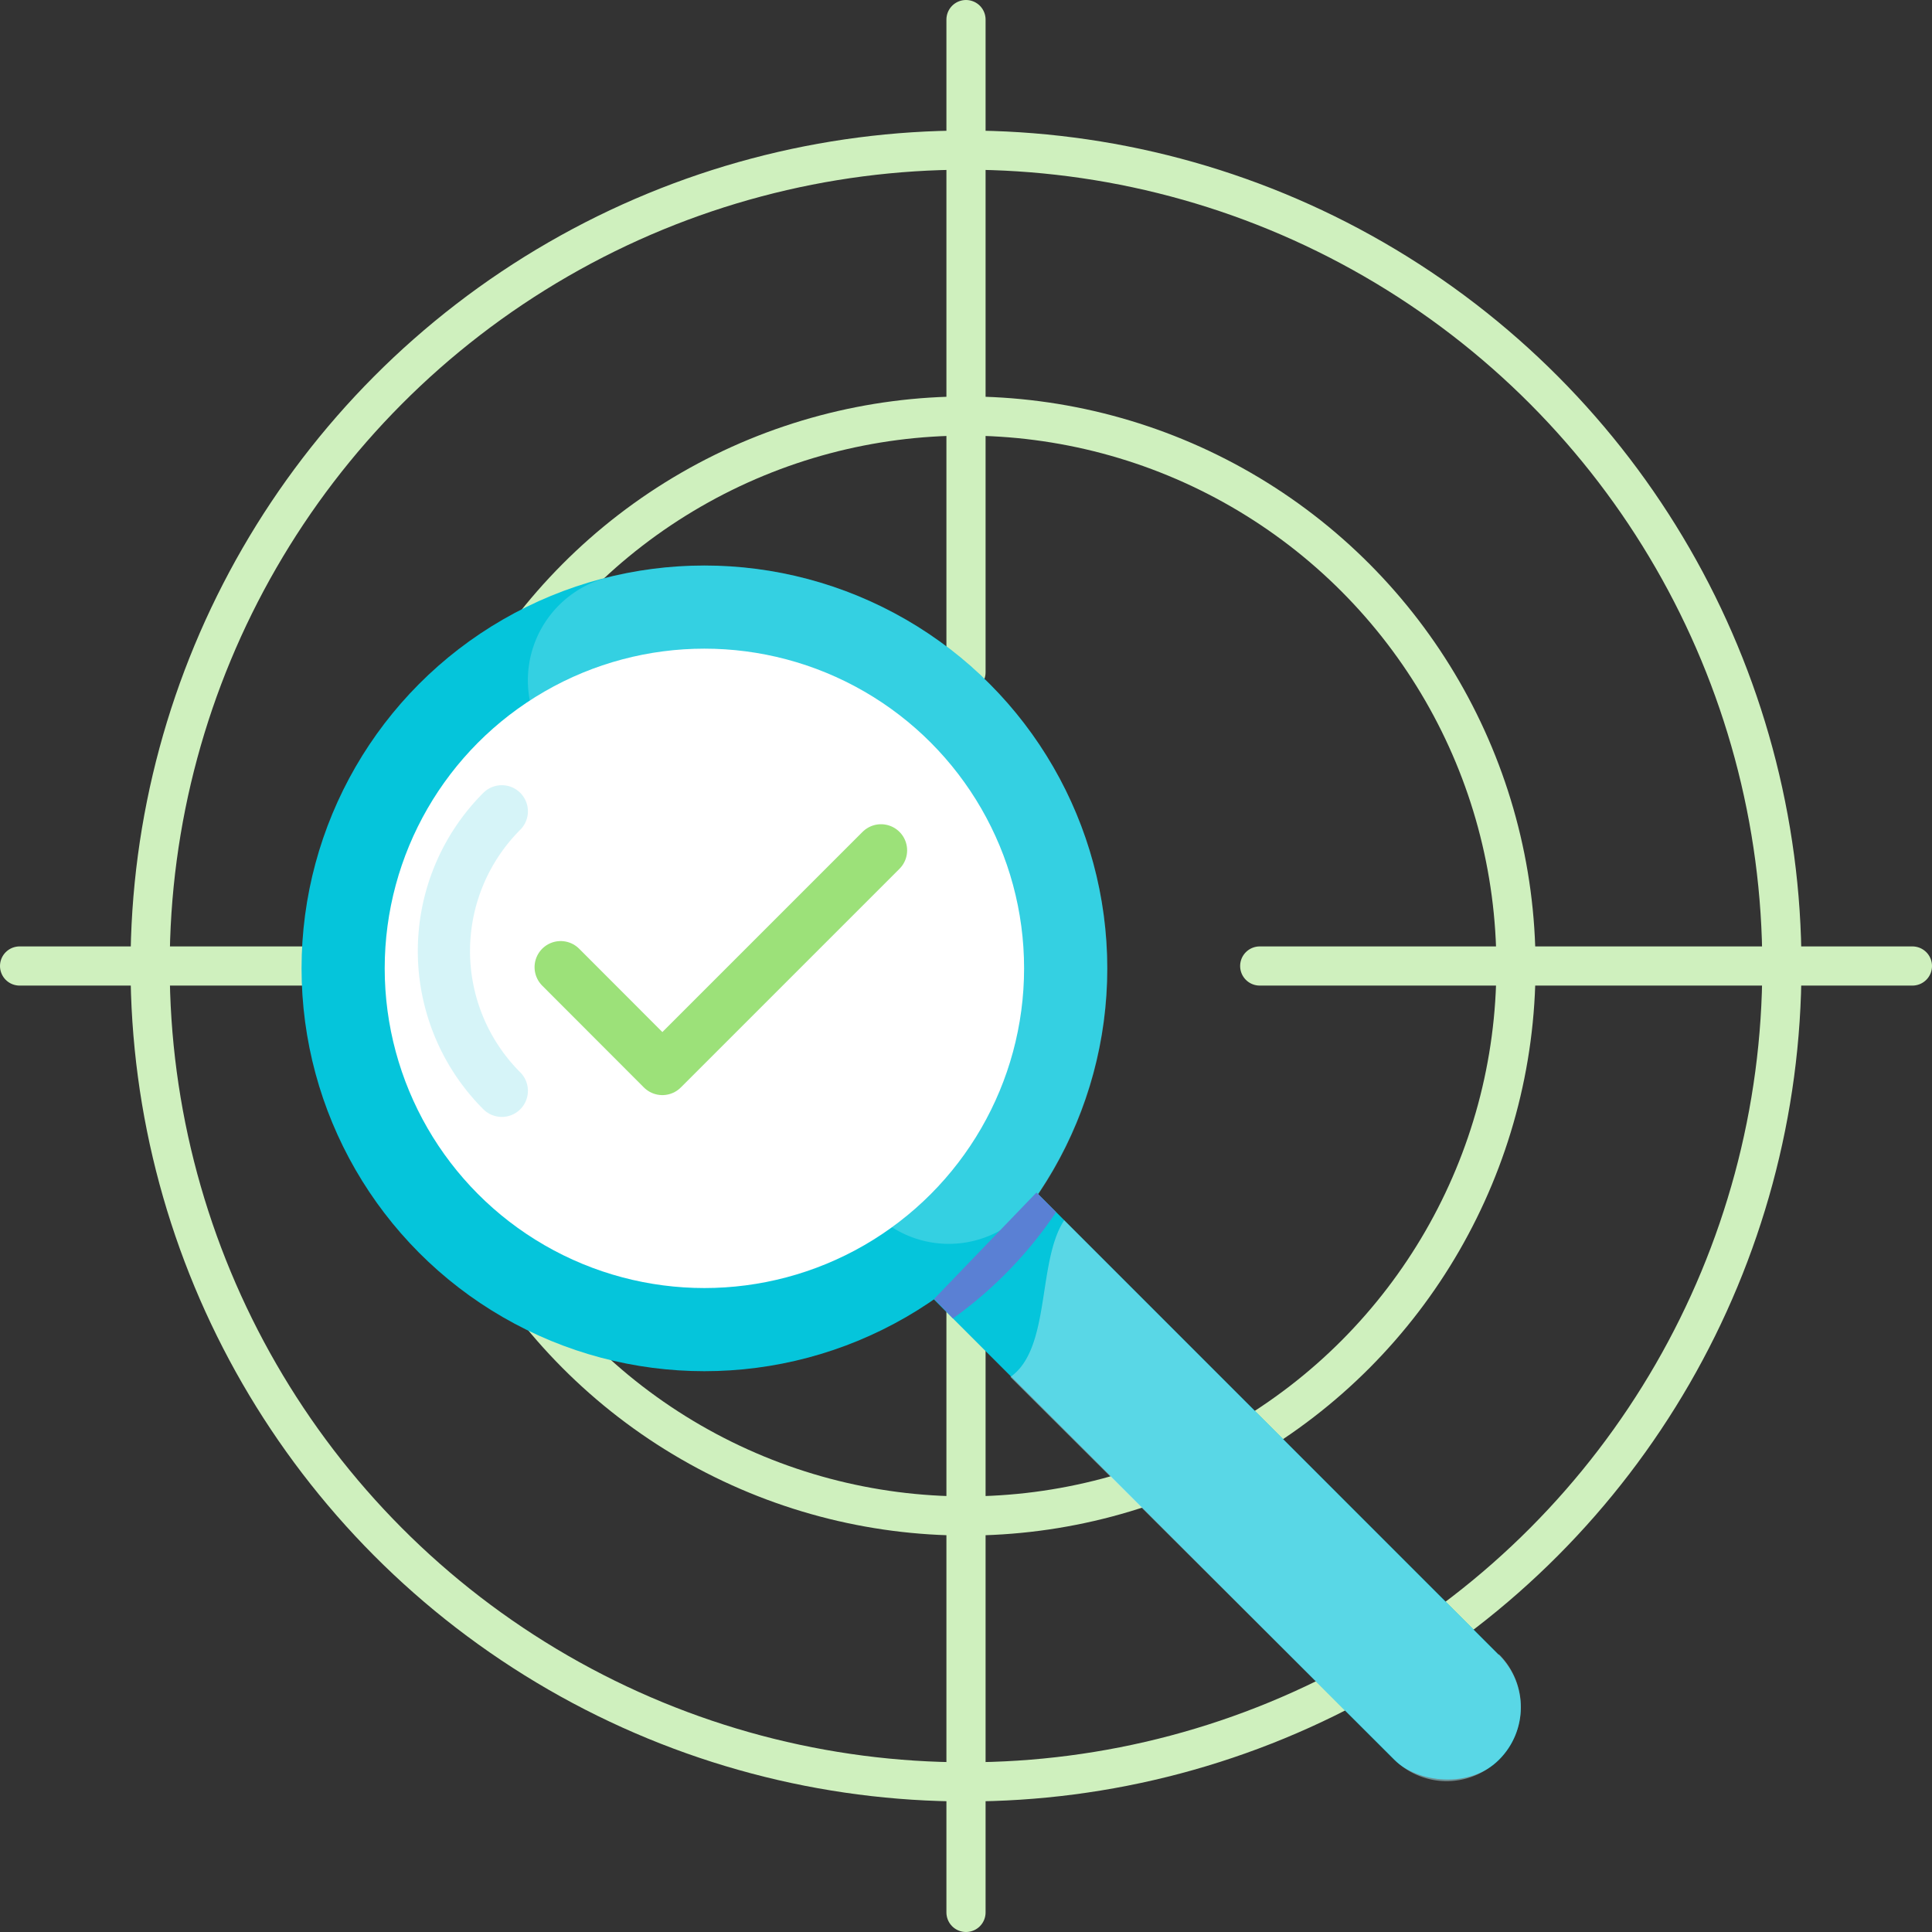 <svg xmlns="http://www.w3.org/2000/svg" viewBox="0 0 148 148"><rect x="0" y="0" width="148" height="148" fill="#333333" stroke="none"/><defs><style>.cls-1,.cls-5,.cls-7{fill:none;stroke-linecap:round;}.cls-1{stroke:#cff0be;stroke-width:3px;}.cls-1,.cls-5{stroke-miterlimit:10;}.cls-2{fill:#05c5db;}.cls-3{fill:#afebf2;}.cls-3,.cls-5{opacity:0.5;}.cls-4,.cls-6{fill:#fff;}.cls-5{stroke:#afebf2;}.cls-5,.cls-7{stroke-width:4px;}.cls-6{opacity:0.19;}.cls-7{stroke:#9ce179;stroke-linejoin:round;}.cls-8{fill:#5a80d4;}</style></defs><title>Element 9</title><g id="Ebene_2" data-name="Ebene 2"><g id="Suchmaske"><circle class="cls-1" cx="74" cy="74" r="62.5"/><circle class="cls-1" cx="74" cy="74" r="42.13"/><line class="cls-1" x1="74" y1="1.5" x2="74" y2="51.5"/><line class="cls-1" x1="74" y1="96.5" x2="74" y2="146.5"/><line class="cls-1" x1="1.5" y1="74" x2="51.5" y2="74"/><line class="cls-1" x1="96.5" y1="74" x2="146.5" y2="74"/><rect class="cls-2" x="80.83" y="66.42" width="11.35" height="80.13" rx="5.67" transform="translate(-49.96 92.35) rotate(-45)"/><path class="cls-3" d="M114.8,126.77,81.52,93.48c-2.08,3.18-1,9.83-4.12,12l29.42,29.32a5.68,5.68,0,1,0,8-8.08Z"/><circle class="cls-2" cx="53.96" cy="74.18" r="30.86"/><circle class="cls-4" cx="53.96" cy="74.18" r="24.49"/><path class="cls-5" d="M38.44,83.56a15.14,15.14,0,0,1,0-21.41"/><path class="cls-6" d="M41.85,56.7a8.14,8.14,0,0,1,4.88-12.51A30.87,30.87,0,0,1,79.18,92,8.07,8.07,0,0,1,66,91.74Z"/><polyline class="cls-7" points="42.95 74.09 50.74 81.89 67.49 65.14"/><path class="cls-8" d="M71.56,99.5,73,101a31.72,31.72,0,0,0,7.9-8.15l-1.5-1.5"/></g></g></svg>